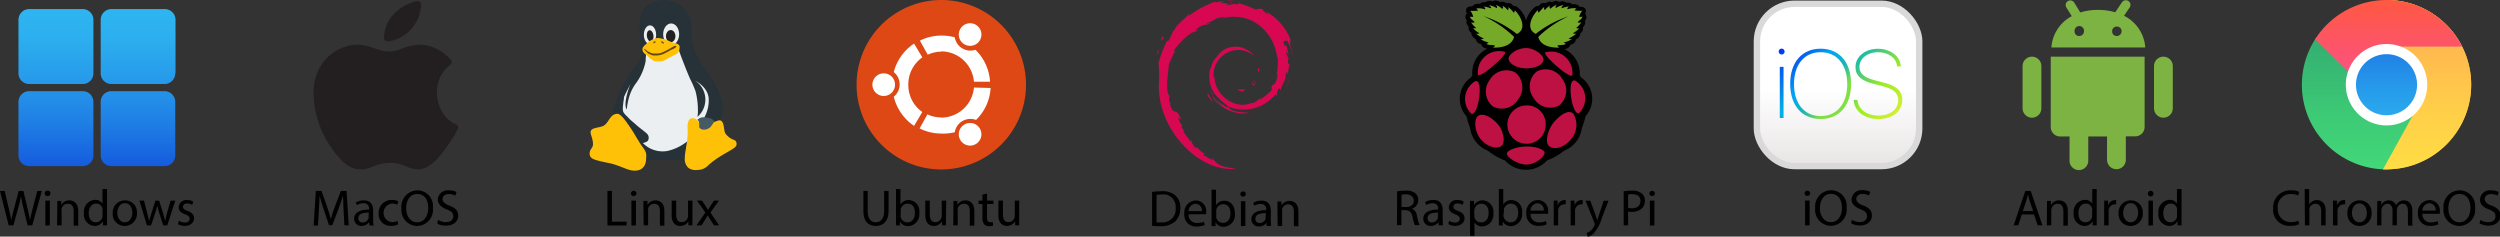 <svg id="Layer_1" data-name="Layer 1" xmlns="http://www.w3.org/2000/svg" xmlns:xlink="http://www.w3.org/1999/xlink" viewBox="0 0 391.27 37.03"><rect x="0" y="0" width="391.27" height="37.03" fill="#333333" stroke="none"/><defs><linearGradient id="linear-gradient" x1="17.75" y1="18.7" x2="17.75" y2="43.28" gradientTransform="matrix(1, 0, 0, -1, 0, 52)" gradientUnits="userSpaceOnUse"><stop offset="0" stop-color="#155cde"/><stop offset="0.28" stop-color="#1f7fe5"/><stop offset="0.57" stop-color="#279ceb"/><stop offset="0.82" stop-color="#2cafef"/><stop offset="1" stop-color="#2eb5f0"/></linearGradient><linearGradient id="linear-gradient-2" x1="372.7" y1="18.46" x2="372.7" y2="37.28" gradientTransform="matrix(1, 0, 0, -1, 0, 52)" gradientUnits="userSpaceOnUse"><stop offset="0" stop-color="#42d778"/><stop offset="0.43" stop-color="#3dca76"/><stop offset="1" stop-color="#34b171"/></linearGradient><linearGradient id="linear-gradient-3" x1="382.43" y1="44.04" x2="382.43" y2="17.8" gradientTransform="matrix(1, 0, 0, -1, 0, 52)" gradientUnits="userSpaceOnUse"><stop offset="0" stop-color="#feaa53"/><stop offset="0.61" stop-color="#ffcd49"/><stop offset="1" stop-color="#ffde44"/></linearGradient><linearGradient id="linear-gradient-4" x1="376.41" y1="45.1" x2="376.41" y2="30.92" gradientTransform="matrix(1, 0, 0, -1, 0, 52)" gradientUnits="userSpaceOnUse"><stop offset="0" stop-color="#ff5840"/><stop offset="0.01" stop-color="#ff5840"/><stop offset="0.99" stop-color="#fa528c"/><stop offset="1" stop-color="#fa528c"/></linearGradient><linearGradient id="linear-gradient-5" x1="376.08" y1="43.11" x2="376.08" y2="20.85" xlink:href="#linear-gradient"/><linearGradient id="linear-gradient-6" x1="256.69" y1="50.9" x2="256.69" y2="50.84" gradientTransform="matrix(194, 0, 0, -194, -49510.16, 9888.7)" gradientUnits="userSpaceOnUse"><stop offset="0" stop-color="#fff"/><stop offset="1" stop-color="#e9e5e5"/></linearGradient><linearGradient id="linear-gradient-7" x1="256.22" y1="51.49" x2="256.22" y2="51.38" gradientTransform="matrix(7.07, 0, 0, -82.89, -1530.63, 4283.23)" gradientUnits="userSpaceOnUse"><stop offset="0" stop-color="#0339f1"/><stop offset="1" stop-color="#01ade5"/></linearGradient><linearGradient id="linear-gradient-8" x1="256.34" y1="51.47" x2="256.42" y2="51.39" gradientTransform="matrix(72.81, 0, 0, -84.09, -18379.99, 4344.08)" gradientUnits="userSpaceOnUse"><stop offset="0" stop-color="#0756ee"/><stop offset="0.37" stop-color="#00a3f5"/><stop offset="0.72" stop-color="#18b5b6"/><stop offset="1" stop-color="#80df43"/></linearGradient><linearGradient id="linear-gradient-9" x1="255.15" y1="51.48" x2="255.24" y2="51.36" gradientTransform="matrix(57.92, 0, 0, -84.08, -14483.68, 4343.73)" gradientUnits="userSpaceOnUse"><stop offset="0" stop-color="#20bba6"/><stop offset="0.5" stop-color="#9bec23"/><stop offset="1" stop-color="#d9ef35"/></linearGradient></defs><path d="M15.52,33.3H7.14a1.68,1.68,0,0,1-1.68-1.68V23.24a1.68,1.68,0,0,1,1.68-1.67h8.38a1.67,1.67,0,0,1,1.67,1.67v8.38A1.68,1.68,0,0,1,15.52,33.3ZM30,31.62V23.24a1.68,1.68,0,0,0-1.68-1.67H20a1.67,1.67,0,0,0-1.67,1.67v8.38A1.68,1.68,0,0,0,20,33.3h8.38A1.68,1.68,0,0,0,30,31.62ZM17.19,18.78V10.4a1.68,1.68,0,0,0-1.67-1.68H7.14A1.68,1.68,0,0,0,5.46,10.4v8.38a1.68,1.68,0,0,0,1.68,1.67h8.38A1.67,1.67,0,0,0,17.19,18.78Zm12.85,0V10.4a1.68,1.68,0,0,0-1.68-1.68H20a1.68,1.68,0,0,0-1.67,1.68v8.38A1.67,1.67,0,0,0,20,20.45h8.38A1.68,1.68,0,0,0,30,18.78Z" transform="translate(-2.57 -7.3)" style="fill:url(#linear-gradient)"/><path d="M3.93,42.57,2.57,37.18H3.3l.64,2.73c.16.67.31,1.34.4,1.86h0c.09-.54.25-1.18.44-1.87l.72-2.72h.73l.65,2.73c.15.64.3,1.28.38,1.85h0c.11-.59.27-1.19.43-1.86l.72-2.72h.71L7.62,42.57H6.89l-.68-2.81A17.54,17.54,0,0,1,5.86,38h0a17.4,17.4,0,0,1-.42,1.76l-.77,2.81Z" transform="translate(-2.57 -7.3)"/><path d="M10.45,37.61A.41.41,0,0,1,10,38a.42.42,0,0,1-.43-.43.43.43,0,0,1,.44-.44A.41.41,0,0,1,10.45,37.61Zm-.78,5V38.7h.7v3.87Z" transform="translate(-2.57 -7.3)"/><path d="M11.54,39.75c0-.41,0-.73,0-1h.62l0,.64h0a1.42,1.42,0,0,1,1.28-.73c.54,0,1.37.32,1.37,1.65v2.31h-.71V40.34c0-.63-.23-1.15-.89-1.15a1,1,0,0,0-1,.72,1.11,1.11,0,0,0,0,.33v2.33h-.71Z" transform="translate(-2.57 -7.3)"/><path d="M19.32,36.89v4.68c0,.34,0,.73,0,1h-.63l0-.67h0a1.44,1.44,0,0,1-1.32.76,1.77,1.77,0,0,1-1.66-2,1.85,1.85,0,0,1,1.74-2.08,1.28,1.28,0,0,1,1.16.59h0V36.89Zm-.7,3.38a1.36,1.36,0,0,0,0-.29,1,1,0,0,0-1-.82c-.72,0-1.16.64-1.16,1.5s.39,1.43,1.15,1.43a1.06,1.06,0,0,0,1-.84,1.48,1.48,0,0,0,0-.31Z" transform="translate(-2.57 -7.3)"/><path d="M24,40.6a1.9,1.9,0,0,1-1.93,2.06,1.85,1.85,0,0,1-1.86-2,1.89,1.89,0,0,1,1.92-2A1.83,1.83,0,0,1,24,40.6Zm-3.07,0c0,.85.48,1.49,1.17,1.49s1.18-.63,1.18-1.51c0-.65-.33-1.48-1.16-1.48S20.93,39.91,20.93,40.64Z" transform="translate(-2.57 -7.3)"/><path d="M25.11,38.7l.51,2c.11.44.22.84.29,1.24h0c.09-.4.22-.81.35-1.23l.63-2h.59l.6,1.93c.14.47.26.87.34,1.27h0a12.37,12.37,0,0,1,.29-1.26l.56-1.94H30l-1.25,3.87h-.64l-.59-1.85c-.13-.43-.24-.81-.34-1.27h0a10,10,0,0,1-.35,1.28l-.62,1.84h-.64L24.39,38.7Z" transform="translate(-2.57 -7.3)"/><path d="M30.58,41.85a1.85,1.85,0,0,0,.92.28c.51,0,.75-.26.75-.58s-.2-.52-.72-.71c-.69-.25-1-.63-1-1.09a1.2,1.2,0,0,1,1.34-1.14,1.92,1.92,0,0,1,.95.24l-.18.51a1.55,1.55,0,0,0-.79-.22c-.42,0-.65.24-.65.53s.23.46.74.65c.67.26,1,.59,1,1.17s-.52,1.16-1.44,1.16a2.19,2.19,0,0,1-1.09-.27Z" transform="translate(-2.57 -7.3)"/><path d="M56.34,40.2c0-.75-.09-1.65-.08-2.33h0c-.19.64-.41,1.31-.68,2.05l-1,2.62h-.52L53.21,40c-.26-.76-.48-1.46-.63-2.1h0c0,.68-.06,1.58-.11,2.39l-.14,2.31h-.67L52,37.18h.89l.92,2.61c.22.66.4,1.25.54,1.81h0c.14-.54.33-1.14.57-1.81l1-2.61h.89l.34,5.39h-.68Z" transform="translate(-2.57 -7.3)"/><path d="M60.4,42.57l-.06-.49h0a1.48,1.48,0,0,1-1.19.58A1.11,1.11,0,0,1,58,41.54c0-.93.83-1.44,2.33-1.44V40a.8.8,0,0,0-.88-.89,1.9,1.9,0,0,0-1,.29L58.23,39a2.46,2.46,0,0,1,1.27-.34c1.18,0,1.47.81,1.47,1.58v1.45a5.26,5.26,0,0,0,.07.93Zm-.11-2c-.76,0-1.64.12-1.64.87a.63.63,0,0,0,.67.68,1,1,0,0,0,.93-.65.59.59,0,0,0,0-.23Z" transform="translate(-2.57 -7.3)"/><path d="M64.87,42.42a2.53,2.53,0,0,1-1.11.23,1.84,1.84,0,0,1-1.93-2,2,2,0,0,1,2.08-2.05,2.27,2.27,0,0,1,1,.2l-.16.54a1.67,1.67,0,0,0-.81-.18,1.46,1.46,0,0,0,0,2.91,2.15,2.15,0,0,0,.86-.19Z" transform="translate(-2.57 -7.3)"/><path d="M70.32,39.82a2.52,2.52,0,0,1-2.5,2.84,2.48,2.48,0,0,1-2.42-2.74,2.56,2.56,0,0,1,2.5-2.83A2.45,2.45,0,0,1,70.32,39.82Zm-4.18.09c0,1.15.63,2.18,1.72,2.18s1.73-1,1.73-2.24-.56-2.19-1.72-2.19S66.14,38.72,66.14,39.91Z" transform="translate(-2.57 -7.3)"/><path d="M71.13,41.72a2.52,2.52,0,0,0,1.25.35c.71,0,1.13-.37,1.13-.92s-.29-.79-1-1.07-1.42-.77-1.42-1.53a1.55,1.55,0,0,1,1.74-1.46,2.53,2.53,0,0,1,1.19.26l-.19.57a2.18,2.18,0,0,0-1-.25c-.74,0-1,.44-1,.8s.33.76,1.07,1c.92.36,1.38.79,1.38,1.59s-.62,1.55-1.89,1.55A2.68,2.68,0,0,1,71,42.3Z" transform="translate(-2.57 -7.3)"/><path d="M97.64,37.18h.7V42h2.3v.59h-3Z" transform="translate(-2.57 -7.3)"/><path d="M102.18,37.61a.44.44,0,0,1-.87,0,.43.43,0,0,1,.44-.44A.42.42,0,0,1,102.18,37.61Zm-.79,5V38.7h.71v3.87Z" transform="translate(-2.57 -7.3)"/><path d="M103.27,39.75c0-.41,0-.73,0-1h.63l0,.64h0a1.43,1.43,0,0,1,1.28-.73c.54,0,1.37.32,1.37,1.65v2.31h-.7V40.34c0-.63-.23-1.15-.9-1.15a1,1,0,0,0-.94.72,1.09,1.09,0,0,0,0,.33v2.33h-.7Z" transform="translate(-2.57 -7.3)"/><path d="M110.94,41.51c0,.4,0,.75,0,1.06h-.63l0-.63h0a1.47,1.47,0,0,1-1.28.72c-.61,0-1.34-.34-1.34-1.7V38.7h.71v2.14c0,.74.22,1.23.86,1.23a1,1,0,0,0,.93-.64,1,1,0,0,0,.06-.36V38.7h.7Z" transform="translate(-2.57 -7.3)"/><path d="M112.44,38.7l.55.83c.15.22.27.41.4.63h0c.13-.23.26-.43.38-.64l.55-.82h.76l-1.32,1.87,1.36,2h-.8l-.57-.87c-.15-.23-.28-.44-.42-.68h0c-.13.24-.27.44-.41.68l-.56.87h-.78l1.38-2-1.31-1.89Z" transform="translate(-2.57 -7.3)"/><path d="M138.37,37.18v3.19c0,1.21.54,1.72,1.26,1.72s1.31-.53,1.31-1.72V37.18h.7v3.14c0,1.66-.87,2.34-2,2.34s-1.94-.64-1.94-2.31V37.18Z" transform="translate(-2.57 -7.3)"/><path d="M142.8,42.57c0-.27,0-.66,0-1V36.89h.7v2.43h0a1.45,1.45,0,0,1,1.32-.71,1.73,1.73,0,0,1,1.63,2,1.84,1.84,0,0,1-1.73,2.08,1.39,1.39,0,0,1-1.3-.73h0l0,.64Zm.73-1.55a1.07,1.07,0,0,0,0,.25,1.08,1.08,0,0,0,1.05.83c.74,0,1.18-.6,1.18-1.49s-.4-1.44-1.15-1.44a1.12,1.12,0,0,0-1.07.86,1.19,1.19,0,0,0,0,.29Z" transform="translate(-2.57 -7.3)"/><path d="M150.62,41.51c0,.4,0,.75,0,1.06H150l0-.63h0a1.45,1.45,0,0,1-1.28.72c-.6,0-1.33-.34-1.33-1.7V38.7h.7v2.14c0,.74.23,1.23.87,1.23a1,1,0,0,0,1-1V38.7h.7Z" transform="translate(-2.57 -7.3)"/><path d="M151.79,39.75c0-.41,0-.73,0-1h.62l0,.64h0a1.42,1.42,0,0,1,1.28-.73c.53,0,1.37.32,1.37,1.65v2.31h-.71V40.34c0-.63-.23-1.15-.89-1.15a1,1,0,0,0-1,.72,1.09,1.09,0,0,0,0,.33v2.33h-.7Z" transform="translate(-2.57 -7.3)"/><path d="M157.05,37.59V38.7h1v.53h-1v2.09c0,.48.13.75.52.75a1.33,1.33,0,0,0,.41,0l0,.53a1.59,1.59,0,0,1-.62.1,1,1,0,0,1-.76-.3,1.44,1.44,0,0,1-.27-1V39.23h-.6V38.7h.6v-.93Z" transform="translate(-2.57 -7.3)"/><path d="M162.08,41.51c0,.4,0,.75,0,1.06h-.63l0-.63h0a1.47,1.47,0,0,1-1.28.72c-.61,0-1.34-.34-1.34-1.7V38.7h.71v2.14c0,.74.22,1.23.86,1.23a1,1,0,0,0,.93-.64,1,1,0,0,0,.06-.36V38.7h.7Z" transform="translate(-2.57 -7.3)"/><path d="M221.23,37.25a7.36,7.36,0,0,1,1.33-.11,2.19,2.19,0,0,1,1.56.44,1.35,1.35,0,0,1,.42,1,1.41,1.41,0,0,1-1,1.38v0a1.35,1.35,0,0,1,.79,1.09,8.21,8.21,0,0,0,.42,1.48H224a6.7,6.7,0,0,1-.36-1.29c-.16-.74-.45-1-1.08-1.05h-.66v2.34h-.69Zm.69,2.46h.71c.75,0,1.22-.41,1.22-1s-.51-1-1.24-1a2.85,2.85,0,0,0-.69.07Z" transform="translate(-2.57 -7.3)"/><path d="M227.74,42.57l-.05-.49h0a1.44,1.44,0,0,1-1.18.58,1.11,1.11,0,0,1-1.18-1.12c0-.93.83-1.44,2.32-1.44V40a.79.79,0,0,0-.87-.89,1.9,1.9,0,0,0-1,.29l-.16-.47a2.46,2.46,0,0,1,1.27-.34c1.18,0,1.47.81,1.47,1.58v1.45a6.51,6.51,0,0,0,.06.93Zm-.1-2c-.77,0-1.64.12-1.64.87a.63.63,0,0,0,.67.68,1,1,0,0,0,.93-.65.85.85,0,0,0,0-.23Z" transform="translate(-2.57 -7.3)"/><path d="M229.36,41.85a1.93,1.93,0,0,0,.93.28c.51,0,.75-.26.75-.58s-.2-.52-.72-.71c-.69-.25-1-.63-1-1.09a1.19,1.19,0,0,1,1.33-1.14,1.86,1.86,0,0,1,1,.24l-.17.51a1.55,1.55,0,0,0-.79-.22c-.42,0-.65.24-.65.53s.23.46.74.65c.67.26,1,.59,1,1.17s-.53,1.16-1.45,1.16a2.18,2.18,0,0,1-1.08-.27Z" transform="translate(-2.57 -7.3)"/><path d="M232.63,40c0-.5,0-.89,0-1.26h.64l0,.66h0a1.54,1.54,0,0,1,1.38-.75,1.76,1.76,0,0,1,1.64,2,1.83,1.83,0,0,1-1.76,2.08,1.36,1.36,0,0,1-1.19-.61h0v2.1h-.69Zm.69,1a2.36,2.36,0,0,0,0,.29,1.08,1.08,0,0,0,1.06.82c.74,0,1.17-.6,1.17-1.49s-.4-1.44-1.15-1.44a1.12,1.12,0,0,0-1.06.87,1.35,1.35,0,0,0-.05.29Z" transform="translate(-2.57 -7.3)"/><path d="M237.15,42.57c0-.27,0-.66,0-1V36.89h.69v2.43h0a1.44,1.44,0,0,1,1.32-.71,1.73,1.73,0,0,1,1.63,2,1.84,1.84,0,0,1-1.74,2.08,1.39,1.39,0,0,1-1.29-.73h0l0,.64Zm.72-1.55A1.13,1.13,0,0,0,239,42.1c.74,0,1.18-.6,1.18-1.49s-.4-1.44-1.16-1.44a1.13,1.13,0,0,0-1.07.86,2,2,0,0,0,0,.29Z" transform="translate(-2.57 -7.3)"/><path d="M242.12,40.76a1.24,1.24,0,0,0,1.33,1.34,2.42,2.42,0,0,0,1.07-.2l.12.51a3.17,3.17,0,0,1-1.29.24,1.8,1.8,0,0,1-1.9-1.95,1.88,1.88,0,0,1,1.81-2.09,1.63,1.63,0,0,1,1.6,1.82,2.38,2.38,0,0,1,0,.33Zm2.06-.5a1,1,0,0,0-1-1.15,1.18,1.18,0,0,0-1.08,1.15Z" transform="translate(-2.57 -7.3)"/><path d="M245.74,39.91c0-.46,0-.85,0-1.21h.61l0,.76h0a1.16,1.16,0,0,1,1.07-.85l.2,0v.67a.88.88,0,0,0-.24,0,1,1,0,0,0-.95.91,2.69,2.69,0,0,0,0,.32v2.07h-.69Z" transform="translate(-2.57 -7.3)"/><path d="M248.39,39.91c0-.46,0-.85,0-1.21H249l0,.76h0a1.16,1.16,0,0,1,1.07-.85l.2,0v.67a.93.93,0,0,0-.24,0,1,1,0,0,0-.95.91,2.69,2.69,0,0,0,0,.32v2.07h-.69Z" transform="translate(-2.57 -7.3)"/><path d="M251.46,38.7,252.3,41c.09.26.19.56.25.8h0c.07-.24.15-.53.25-.81l.76-2.27h.75l-1.06,2.76a5.91,5.91,0,0,1-1.33,2.42,1.86,1.86,0,0,1-.86.45l-.17-.59a1.73,1.73,0,0,0,.61-.34,2.12,2.12,0,0,0,.59-.78.43.43,0,0,0,.06-.17.76.76,0,0,0,0-.19l-1.43-3.56Z" transform="translate(-2.57 -7.3)"/><path d="M256.69,37.24a8.82,8.82,0,0,1,1.33-.1,2.22,2.22,0,0,1,1.52.45,1.44,1.44,0,0,1,.47,1.12,1.63,1.63,0,0,1-.42,1.16,2.25,2.25,0,0,1-1.65.59,2.48,2.48,0,0,1-.56-.05v2.16h-.69Zm.69,2.6a2.4,2.4,0,0,0,.58.06c.84,0,1.35-.41,1.35-1.15s-.5-1.06-1.27-1.06a2.52,2.52,0,0,0-.66.06Z" transform="translate(-2.57 -7.3)"/><path d="M261.58,37.61a.44.44,0,0,1-.87,0,.43.43,0,0,1,.44-.44A.42.42,0,0,1,261.58,37.61Zm-.79,5V38.7h.71v3.87Z" transform="translate(-2.57 -7.3)"/><path d="M319,40.87l-.56,1.7h-.72l1.83-5.39h.84l1.84,5.39h-.74l-.58-1.7Zm1.77-.54-.53-1.55c-.12-.35-.2-.67-.28-1h0c-.08.32-.17.65-.28,1l-.52,1.56Z" transform="translate(-2.57 -7.3)"/><path d="M322.94,39.75c0-.41,0-.73,0-1h.62l0,.64h0a1.42,1.42,0,0,1,1.28-.73c.53,0,1.36.32,1.36,1.65v2.31h-.7V40.34c0-.63-.23-1.15-.9-1.15a1,1,0,0,0-.94.72,1.09,1.09,0,0,0-.05.33v2.33h-.7Z" transform="translate(-2.57 -7.3)"/><path d="M330.72,36.89v4.68c0,.34,0,.73,0,1h-.63l0-.67h0a1.42,1.42,0,0,1-1.32.76,1.77,1.77,0,0,1-1.65-2,1.85,1.85,0,0,1,1.73-2.08,1.28,1.28,0,0,1,1.17.59h0V36.89Zm-.7,3.38a1.36,1.36,0,0,0,0-.29,1,1,0,0,0-1-.82c-.73,0-1.16.64-1.16,1.5s.39,1.43,1.14,1.43a1.06,1.06,0,0,0,1-.84,1.48,1.48,0,0,0,0-.31Z" transform="translate(-2.57 -7.3)"/><path d="M331.89,39.91c0-.46,0-.85,0-1.21h.61l0,.76h0a1.17,1.17,0,0,1,1.07-.85l.2,0v.67a.83.83,0,0,0-.24,0,1,1,0,0,0-.94.91,1.51,1.51,0,0,0,0,.32v2.07h-.7Z" transform="translate(-2.57 -7.3)"/><path d="M337.93,40.6A1.9,1.9,0,0,1,336,42.66a1.84,1.84,0,0,1-1.85-2,1.88,1.88,0,0,1,1.92-2A1.83,1.83,0,0,1,337.93,40.6Zm-3.07,0c0,.85.49,1.49,1.17,1.49s1.18-.63,1.18-1.51c0-.65-.33-1.48-1.16-1.48S334.86,39.91,334.86,40.64Z" transform="translate(-2.57 -7.3)"/><path d="M339.6,37.61a.41.41,0,0,1-.44.43.42.42,0,0,1-.43-.43.43.43,0,0,1,.44-.44A.42.42,0,0,1,339.6,37.61Zm-.78,5V38.7h.7v3.87Z" transform="translate(-2.57 -7.3)"/><path d="M344,36.89v4.68c0,.34,0,.73,0,1h-.64l0-.67h0a1.44,1.44,0,0,1-1.32.76,1.77,1.77,0,0,1-1.66-2,1.85,1.85,0,0,1,1.74-2.08,1.28,1.28,0,0,1,1.16.59h0V36.89Zm-.7,3.38a1.36,1.36,0,0,0,0-.29,1,1,0,0,0-1-.82c-.72,0-1.16.64-1.16,1.5s.39,1.43,1.15,1.43a1.06,1.06,0,0,0,1-.84,1.48,1.48,0,0,0,0-.31Z" transform="translate(-2.57 -7.3)"/><path d="M362.42,42.39a3.44,3.44,0,0,1-1.43.26,2.52,2.52,0,0,1-2.66-2.73,2.68,2.68,0,0,1,2.81-2.83,2.79,2.79,0,0,1,1.28.24l-.16.57a2.52,2.52,0,0,0-1.09-.23,2,2,0,0,0-2.11,2.23,2,2,0,0,0,2.08,2.16,2.71,2.71,0,0,0,1.13-.22Z" transform="translate(-2.57 -7.3)"/><path d="M363.27,36.89h.7v2.42h0a1.36,1.36,0,0,1,.51-.5,1.44,1.44,0,0,1,.72-.2c.52,0,1.35.32,1.35,1.65v2.31h-.7V40.34c0-.62-.24-1.15-.9-1.15a1,1,0,0,0-.94.71.82.82,0,0,0,0,.33v2.34h-.7Z" transform="translate(-2.57 -7.3)"/><path d="M367.7,39.91c0-.46,0-.85,0-1.21h.62l0,.76h0a1.17,1.17,0,0,1,1.08-.85l.2,0v.67a.93.93,0,0,0-.24,0,1,1,0,0,0-.95.91,2.69,2.69,0,0,0,0,.32v2.07h-.7Z" transform="translate(-2.57 -7.3)"/><path d="M373.74,40.6a1.89,1.89,0,0,1-1.92,2.06,1.85,1.85,0,0,1-1.86-2,1.89,1.89,0,0,1,1.92-2A1.83,1.83,0,0,1,373.74,40.6Zm-3.07,0c0,.85.49,1.49,1.18,1.49S373,41.5,373,40.62c0-.65-.32-1.48-1.16-1.48S370.67,39.91,370.67,40.64Z" transform="translate(-2.57 -7.3)"/><path d="M374.63,39.75c0-.41,0-.73,0-1h.62l0,.62h0a1.34,1.34,0,0,1,1.22-.71,1.13,1.13,0,0,1,1.09.77h0a1.64,1.64,0,0,1,.43-.5,1.36,1.36,0,0,1,.86-.27c.51,0,1.27.34,1.27,1.68v2.28h-.69V40.38c0-.75-.27-1.19-.84-1.19a.9.9,0,0,0-.83.64,1.16,1.16,0,0,0-.06.35v2.39h-.68V40.25c0-.62-.28-1.06-.81-1.06a1,1,0,0,0-.87.7.93.93,0,0,0-.06.34v2.34h-.69Z" transform="translate(-2.57 -7.3)"/><path d="M381.7,40.76A1.23,1.23,0,0,0,383,42.1a2.47,2.47,0,0,0,1.08-.2l.12.51a3.21,3.21,0,0,1-1.29.24A1.81,1.81,0,0,1,381,40.7a1.88,1.88,0,0,1,1.82-2.09,1.64,1.64,0,0,1,1.6,1.82c0,.15,0,.26,0,.33Zm2.06-.5a1,1,0,0,0-1-1.15,1.18,1.18,0,0,0-1.08,1.15Z" transform="translate(-2.57 -7.3)"/><path d="M389.94,39.82a2.52,2.52,0,0,1-2.5,2.84A2.48,2.48,0,0,1,385,39.92a2.56,2.56,0,0,1,2.5-2.83A2.45,2.45,0,0,1,389.94,39.82Zm-4.18.09c0,1.15.62,2.18,1.72,2.18s1.73-1,1.73-2.24-.56-2.19-1.72-2.19S385.76,38.72,385.76,39.91Z" transform="translate(-2.57 -7.3)"/><path d="M390.75,41.72a2.49,2.49,0,0,0,1.25.35c.71,0,1.13-.37,1.13-.92s-.29-.79-1-1.07c-.88-.31-1.42-.77-1.42-1.53a1.54,1.54,0,0,1,1.74-1.46,2.53,2.53,0,0,1,1.19.26l-.19.57a2.18,2.18,0,0,0-1-.25c-.74,0-1,.44-1,.8s.33.76,1.07,1c.92.36,1.38.79,1.38,1.59s-.62,1.55-1.89,1.55a2.66,2.66,0,0,1-1.37-.35Z" transform="translate(-2.57 -7.3)"/><path d="M74,26.78a.5.5,0,0,1,.23.7,17.58,17.58,0,0,1-1.63,2.63C71.48,31.75,69.9,33.79,68,33.8c-1.73,0-2.17-1.07-4.52-1s-2.84,1.07-4.57,1c-1.94,0-3.43-1.85-4.55-3.48a15.13,15.13,0,0,1-2.71-8.44,7.84,7.84,0,0,1,1.19-4.37,6.94,6.94,0,0,1,5.55-3.22c2.06,0,3.36,1.06,5.06,1.06s2.67-1.06,5.06-1.06a6.82,6.82,0,0,1,4.62,2.38.53.53,0,0,1-.07.78C69.56,20,70.79,25.6,74,26.78ZM67.07,11.69A6,6,0,0,0,68.47,8a.54.54,0,0,0-.63-.54,7,7,0,0,0-3.71,2.12,5.43,5.43,0,0,0-1.46,3.68.54.54,0,0,0,.59.52A5.85,5.85,0,0,0,67.07,11.69Z" transform="translate(-2.57 -7.3)" style="fill:#231f20"/><path d="M376.08,7.3V20.55l5.31,2.65-5.86,10.6h.55a13.25,13.25,0,1,0,0-26.5Z" transform="translate(-2.57 -7.3)" style="fill:#ffc107"/><path d="M376.08,33.8h-.58a13.25,13.25,0,0,1-10.58-20.38c1.16-1.81,13.09,2.07,16.49,7.53C384.9,26.56,379.79,33.8,376.08,33.8Z" transform="translate(-2.57 -7.3)" style="fill:url(#linear-gradient-2)"/><path d="M376.08,7.3V20.55l5.31,2.65-5.86,10.6h.55a13.25,13.25,0,1,0,0-26.5Z" transform="translate(-2.57 -7.3)" style="fill:url(#linear-gradient-3)"/><path d="M387.91,14.59H376.08V23.2l-2-.66-9.17-9.1h0a13.24,13.24,0,0,1,23,1.15Z" transform="translate(-2.57 -7.3)" style="fill:url(#linear-gradient-4)"/><path d="M382.45,20.55a6.37,6.37,0,1,1-6.37-6.36A6.37,6.37,0,0,1,382.45,20.55Z" transform="translate(-2.57 -7.3)" style="fill:#fff"/><path d="M380.86,20.55a4.78,4.78,0,1,1-4.78-4.77A4.77,4.77,0,0,1,380.86,20.55Z" transform="translate(-2.57 -7.3)" style="fill:url(#linear-gradient-5)"/><path d="M342.63,17.64v6.61a1.47,1.47,0,1,1-2.94,0V17.64a1.47,1.47,0,1,1,2.94,0Z" transform="translate(-2.57 -7.3)" style="fill:#7cb342"/><path d="M335,9.77l.89-1.32a.72.72,0,0,0-.22-1,.73.73,0,0,0-1,.22l-1.05,1.55a9.48,9.48,0,0,0-2.7-.37,9.22,9.22,0,0,0-2.77.4l0,0-.95-1.55a.73.73,0,0,0-1-.22.72.72,0,0,0-.22,1l.84,1.35a6,6,0,0,0-3.19,4.9h14.69A6,6,0,0,0,335,9.77Zm-7,3.16a.69.69,0,0,1-.74-.73.74.74,0,1,1,1.47,0A.73.73,0,0,1,327.94,12.93Zm5.87,0a.69.69,0,0,1-.73-.73.7.7,0,0,1,.73-.74.7.7,0,0,1,.74.74A.74.74,0,0,1,333.81,12.93Z" transform="translate(-2.57 -7.3)" style="fill:#7cb342"/><path d="M322.06,17.64v6.61a1.47,1.47,0,0,1-2.94,0V17.64a1.47,1.47,0,0,1,2.94,0Z" transform="translate(-2.57 -7.3)" style="fill:#7cb342"/><path d="M323.53,16.17h14.69v11a1.47,1.47,0,0,1-1.47,1.47h-1.47v3.67a1.47,1.47,0,1,1-2.94,0V28.66H329.4v3.67a1.47,1.47,0,1,1-2.93,0V28.66H325a1.47,1.47,0,0,1-1.47-1.47Z" transform="translate(-2.57 -7.3)" style="fill:#7cb342"/><path d="M163.15,20.55A13.26,13.26,0,1,1,149.89,7.3a13.26,13.26,0,0,1,13.26,13.25Z" transform="translate(-2.57 -7.3)" style="fill:#dd4814"/><path d="M140.88,18.78a1.77,1.77,0,1,0,1.77,1.77,1.77,1.77,0,0,0-1.77-1.77Zm12.64,8a1.77,1.77,0,1,0,2.41.65,1.77,1.77,0,0,0-2.41-.65Zm-8.79-6.27a5.16,5.16,0,0,1,2.19-4.23l-1.29-2.16a7.68,7.68,0,0,0-3.18,4.46,2.48,2.48,0,0,1,0,3.86A7.73,7.73,0,0,0,145.63,27l1.29-2.17a5.14,5.14,0,0,1-2.19-4.23Zm5.16-5.17A5.17,5.17,0,0,1,155,20.09l2.52,0a7.65,7.65,0,0,0-2.28-5A2.48,2.48,0,0,1,152,13.14a7.76,7.76,0,0,0-2.06-.27,7.59,7.59,0,0,0-3.4.79l1.23,2.2a5.26,5.26,0,0,1,2.17-.48Zm0,10.34a5.1,5.1,0,0,1-2.17-.48l-1.23,2.2a7.6,7.6,0,0,0,3.4.8A7.76,7.76,0,0,0,152,28a2.46,2.46,0,0,1,1.21-1.76,2.52,2.52,0,0,1,2.12-.17,7.6,7.6,0,0,0,2.28-5L155,21a5.17,5.17,0,0,1-5.15,4.71Zm3.63-11.44a1.77,1.77,0,1,0-.65-2.42,1.76,1.76,0,0,0,.65,2.42Z" transform="translate(-2.57 -7.3)" style="fill:#fff"/><polygon points="100.63 7.57 100.7 9.27 99.52 11.48 97.68 15.08 97.31 18.1 98.64 22.37 101.66 24.07 106.22 24.07 110.49 20.83 112.41 15.75 107.99 10.37 106.74 7.35 100.63 7.57" style="fill:#eceff1"/><path d="M113.65,19.07c-1.18-1.69-2.14-2.72-2.65-4.86s.14-1.55-.3-3.39a5.89,5.89,0,0,0-1-2.13,2.86,2.86,0,0,0-1.26-.89,4.2,4.2,0,0,0-4.12.08c-2,1-1.77,3.24-1.4,7.73a2.27,2.27,0,0,1-.22,1,7.47,7.47,0,0,1-1.25,1.76,14.63,14.63,0,0,0-1.4,2.29c-.88,1.69-1.69,3.83-1.47,4.64.36-.08,5,7,5,7.14a21.38,21.38,0,0,1,2.65-.08,12.27,12.27,0,0,1,3.69.15c0-.22-.08-.44-.08-.66a9.84,9.84,0,0,1,.15-1.33c.07-.36.15-.73.22-1.17A7.51,7.51,0,0,1,107,30.93a4.3,4.3,0,0,1-3.83-1.26.45.45,0,0,0,.29-.07.93.93,0,0,0,.52-.29.88.88,0,0,0-.08-1c-.14-.22-1.25-1-1.76-1.47s-.81-.67-1.11-1l-.59-.59c-.14-.15-.22-.3-.29-.37a2.75,2.75,0,0,1-.15-1.4,6.15,6.15,0,0,1,.74-2.21c.15-.29.51-.88.51-.88s-1.25,3.09-.59,4.05A10.58,10.58,0,0,1,101,22.6a7.13,7.13,0,0,1,1-2.13,8.52,8.52,0,0,0,1.62-3.61c0-.51.08-1,.08-1.4-.3-.29,4.86-1,5.15-.22.08.3,1.11,3,1.7,4.35a17,17,0,0,1,.88,2,12.16,12.16,0,0,1,.37,3,4.54,4.54,0,0,1-.08,1,3.55,3.55,0,0,0-.36-5.67s2.06,1,2.13,2.87a5.65,5.65,0,0,1-.74,3c.08,0,1.55.66,1.62.66a3.69,3.69,0,0,0,.89-.22,5.68,5.68,0,0,0,.29-1C116.08,23.49,114.83,20.76,113.65,19.07Z" transform="translate(-2.57 -7.3)" style="fill:#263238"/><ellipse cx="101.73" cy="5.44" rx="0.96" ry="1.47" style="fill:#eceff1"/><ellipse cx="105.04" cy="5.36" rx="1.25" ry="1.69" style="fill:#eceff1"/><ellipse cx="104.32" cy="12.9" rx="0.52" ry="0.88" transform="translate(-3.36 5.88) rotate(-7.2)" style="fill:#212121"/><ellipse cx="104.97" cy="5.66" rx="0.74" ry="0.96" style="fill:#212121"/><path d="M117.33,29.16a2.87,2.87,0,0,1-1.25-1c-.22-.37-.15-1.4-.52-1.84a.5.5,0,0,0-.59-.15c-.66.15-2.21,1.18-3.24,0a1,1,0,0,0-.73-.37.66.66,0,0,0-.67.44,2.69,2.69,0,0,0-.14,1.25,12.53,12.53,0,0,1-.08,1.77c-.14,1.25-.36,2-.36,2.73a1.91,1.91,0,0,0,.51,1.54,1.86,1.86,0,0,0,1.4.37,2.37,2.37,0,0,0,1.84-.81,14.41,14.41,0,0,1,1.69-1.25c.81-.52,2.07-1.18,2.29-1.4s.37-.22.37-.66A.63.63,0,0,0,117.33,29.16Z" transform="translate(-2.57 -7.3)" style="fill:#ffc107"/><path d="M102.53,29.38c-.74-1.18-.81-1.4-1.33-2.14s-1.4-2.13-2-2.13a1.25,1.25,0,0,0-1,.51c-.3.3-.59,1-1.11,1.33s-1.69.29-2,.74.29,1.1.29,2.2c0,.45-.37.74-.44,1a1.16,1.16,0,0,0,0,.88c.29.44.66.59,3.16,1.1,1.33.3,2.58,1,3.39,1.11s2.21,0,2.21-2C103.85,30.85,103.19,30.56,102.53,29.38Z" transform="translate(-2.57 -7.3)" style="fill:#ffc107"/><path d="M103.93,16.05c-.44-.29-.81-.59-.81-1s.29-.59.73-1a3,3,0,0,1,1.7-.81,5.93,5.93,0,0,1,2.13.67c.67.14,1.33.29,1.26.81-.08.73-.15.88-.89,1.25-.51.14-1.47.95-2.13.95a5.05,5.05,0,0,1-1-.07A3.69,3.69,0,0,1,103.93,16.05Z" transform="translate(-2.57 -7.3)" style="fill:#ffc107"/><path d="M103.78,15.46a1.56,1.56,0,0,0,.59.37l.37.15h.66a3.1,3.1,0,0,0,1.4-.44c.52-.23.59-.37,1-.52s.73-.44.59-.52-.3,0-.81.3a10.88,10.88,0,0,1-1.26.66,2.54,2.54,0,0,1-.73.22h-.66a1.75,1.75,0,0,1-.59-.14c-.15-.08-.22-.15-.3-.15s-.44-.37-.59-.44c0,0-.14,0-.07.07Z" transform="translate(-2.57 -7.3)" style="fill:#634703"/><path d="M106,13.84c.07.15.22.15.29.22a.24.24,0,0,0,.15.08.14.14,0,0,0-.07-.22C106.36,13.77,106,13.77,106,13.84Z" transform="translate(-2.57 -7.3)" style="fill:#634703"/><path d="M104.81,14c0,.07.15.15.15.07s.15-.14.22-.14.07-.15-.15-.15S104.89,13.92,104.81,14Z" transform="translate(-2.57 -7.3)" style="fill:#634703"/><path d="M112,27v.22a.86.86,0,0,0,.81.37,1.48,1.48,0,0,0,1.11-.59c0-.07.07-.14.15-.22a3.64,3.64,0,0,1,.29-.44.25.25,0,0,1-.07-.15,1,1,0,0,0-.59-.37,3.38,3.38,0,0,0-.74-.14,1.38,1.38,0,0,0-1.25.37.07.07,0,0,1,.07.07.65.65,0,0,1,.22.51C112,26.8,112,26.88,112,27Z" transform="translate(-2.57 -7.3)" style="fill:#455a64"/><path d="M236.64,7.37a.82.82,0,0,0-.44.19,1,1,0,0,0-1.14.1c-.53-.07-.71.08-.84.24-.12,0-.88-.12-1.23.41-.88-.11-1.16.51-.84,1.09a.77.77,0,0,0,0,1.09c-.15.29-.06.61.29,1a.85.85,0,0,0,.42.94c-.06.57.52.9.69,1,.07.33.21.64.88.81.11.5.5.58.89.69A4.2,4.2,0,0,0,233,19.07l-.18.33a4.07,4.07,0,0,0-.73,6.09,12.19,12.19,0,0,0,.56,1.84,4.47,4.47,0,0,0,2.79,3.56,9.3,9.3,0,0,0,2.66,1.51,4.4,4.4,0,0,0,3.28,1.47h.05a4.4,4.4,0,0,0,3.27-1.47,9.17,9.17,0,0,0,2.66-1.51,4.45,4.45,0,0,0,2.79-3.56,11.14,11.14,0,0,0,.56-1.84A4.07,4.07,0,0,0,250,19.4l-.19-.33A4.18,4.18,0,0,0,247.43,15c.39-.11.79-.19.9-.69.66-.17.8-.48.87-.81.17-.12.75-.45.69-1a.85.85,0,0,0,.42-.94c.35-.39.44-.71.29-1a.77.77,0,0,0,.06-1.09c.31-.58,0-1.2-.85-1.09-.35-.53-1.11-.41-1.23-.41-.13-.16-.3-.31-.84-.24a1,1,0,0,0-1.14-.1c-.47-.38-.79-.08-1.15,0-.58-.19-.71.07-1,.17-.63-.13-.82.16-1.12.46H243a4,4,0,0,0-1.59,2.28,4,4,0,0,0-1.58-2.28h-.35c-.31-.3-.5-.59-1.13-.46-.28-.1-.41-.36-1-.17A2.19,2.19,0,0,0,236.64,7.37Z" transform="translate(-2.57 -7.3)"/><path d="M234.76,9.83a17.4,17.4,0,0,1,4.78,3.24c-.42,1.65-2.56,1.72-3.34,1.67a.54.54,0,0,0,.34-.3c-.19-.14-.89,0-1.38-.28a.47.47,0,0,0,.37-.22,3.89,3.89,0,0,1-1.25-.51.73.73,0,0,0,.51-.11,4.74,4.74,0,0,1-1.19-.74c.21,0,.44,0,.51-.08a4.44,4.44,0,0,1-1-.77c.3,0,.42,0,.49-.05a3.82,3.82,0,0,1-.81-.9.6.6,0,0,0,.57,0c-.1-.22-.51-.35-.75-.86.23,0,.48.05.53,0A2.5,2.5,0,0,0,232.7,9a7.23,7.23,0,0,0,1.22-.05l-.31-.31a2.48,2.48,0,0,1,1.35.13c.16-.12,0-.29-.2-.45a4.71,4.71,0,0,1,1.12.28c.18-.16-.12-.33-.26-.49a2.88,2.88,0,0,1,1.18.46c.19-.18,0-.34-.12-.51a2.87,2.87,0,0,1,1,.64c.09-.12.22-.21.06-.49a2.42,2.42,0,0,1,.79.68c.21-.13.12-.31.12-.48a7.13,7.13,0,0,1,.86.89q.09-.06.15-.39c.85.82,2,2.89.31,3.71A16.51,16.51,0,0,0,234.76,9.83Z" transform="translate(-2.57 -7.3)" style="fill:#75a928"/><path d="M248.1,9.83a17.4,17.4,0,0,0-4.78,3.24c.41,1.65,2.56,1.72,3.34,1.67a.54.54,0,0,1-.34-.3c.19-.14.89,0,1.38-.28a.47.47,0,0,1-.37-.22,3.89,3.89,0,0,0,1.25-.51.73.73,0,0,1-.51-.11,4.74,4.74,0,0,0,1.19-.74c-.21,0-.44,0-.51-.08a4.44,4.44,0,0,0,1-.77.77.77,0,0,1-.5-.05,3.66,3.66,0,0,0,.82-.9.6.6,0,0,1-.57,0c.1-.22.51-.35.75-.86-.23,0-.48.05-.53,0a2.5,2.5,0,0,1,.48-.94,7.23,7.23,0,0,1-1.22-.05l.31-.31a2.48,2.48,0,0,0-1.35.13c-.16-.12,0-.29.2-.45a4.71,4.71,0,0,0-1.12.28c-.18-.16.12-.33.26-.49a2.88,2.88,0,0,0-1.18.46c-.19-.18,0-.34.12-.51a2.87,2.87,0,0,0-1,.64c-.09-.12-.22-.21-.06-.49a2.42,2.42,0,0,0-.79.68c-.21-.13-.12-.31-.13-.48a7.8,7.8,0,0,0-.85.89q-.09-.06-.15-.39c-.85.82-2,2.89-.31,3.71a16.51,16.51,0,0,1,5.2-2.77Z" transform="translate(-2.57 -7.3)" style="fill:#75a928"/><path d="M244.48,26.58a3,3,0,1,1-3-2.78A2.91,2.91,0,0,1,244.48,26.58Z" transform="translate(-2.57 -7.3)" style="fill:#bc1142"/><path d="M239.72,18.64a3,3,0,0,1,.5,4.14,3,3,0,0,1-4,1.18h0a3,3,0,0,1-.5-4.14,3,3,0,0,1,4-1.18Z" transform="translate(-2.57 -7.3)" style="fill:#bc1142"/><path d="M243.09,18.49a3,3,0,0,0-.5,4.14,3,3,0,0,0,4,1.18h0a3,3,0,0,0,.5-4.14,3,3,0,0,0-4-1.18Z" transform="translate(-2.57 -7.3)" style="fill:#bc1142"/><path d="M233.48,20c1.35-.36.45,5.57-.64,5.09A3.21,3.21,0,0,1,233.48,20Z" transform="translate(-2.57 -7.3)" style="fill:#bc1142"/><path d="M249.06,19.9c-1.35-.36-.46,5.58.64,5.09A3.21,3.21,0,0,0,249.06,19.9Z" transform="translate(-2.57 -7.3)" style="fill:#bc1142"/><path d="M244.48,15.48A3.34,3.34,0,0,1,248.66,19c-.08,1-5-3.36-4.18-3.51Z" transform="translate(-2.57 -7.3)" style="fill:#bc1142"/><path d="M238.05,15.41a3.33,3.33,0,0,0-4.18,3.51C233.94,19.89,238.91,15.55,238.05,15.41Z" transform="translate(-2.57 -7.3)" style="fill:#bc1142"/><path d="M241.39,14.82c-1.39,0-2.72,1-2.72,1.65S239.76,18,241.4,18s2.74-.62,2.74-1.39-1.52-1.81-2.75-1.8Z" transform="translate(-2.57 -7.3)" style="fill:#bc1142"/><path d="M241.48,30.23c1.21-.05,2.83.39,2.83,1s-1.47,1.86-2.91,1.83-3-1.22-3-1.67C238.43,30.72,240.27,30.2,241.48,30.23Z" transform="translate(-2.57 -7.3)" style="fill:#bc1142"/><path d="M237,26.75c.87,1,1.26,2.87.54,3.4s-2.33.24-3.51-1.44c-.79-1.42-.69-2.86-.13-3.28C234.73,24.92,236,25.61,237,26.75Z" transform="translate(-2.57 -7.3)" style="fill:#bc1142"/><path d="M245.77,26.42c-.93,1.1-1.45,3.09-.77,3.73s2.4.43,3.69-1.36a3.43,3.43,0,0,0,.09-3.74C248,24.43,246.84,25.22,245.77,26.42Z" transform="translate(-2.57 -7.3)" style="fill:#bc1142"/><path d="M196.42,21.3c-.44,0,.08.23.65.32.16-.13.31-.25.44-.37a3.33,3.33,0,0,1-1.09.05m2.36-.58a2.91,2.91,0,0,0,.52-1.17,3,3,0,0,1-.37.81c-.82.52-.08-.31,0-.62-.88,1.11-.12.67-.15,1m.87-2.27c0-.79-.16-.54-.23-.24.08,0,.15.56.23.24m-4.9-10.81c.24,0,.51.08.47.13.26,0,.32-.11-.47-.13" transform="translate(-2.57 -7.3)" style="fill:#d70751"/><path d="M195.22,7.77l-.16,0,.15,0v0" transform="translate(-2.57 -7.3)" style="fill:#d70751"/><path d="M202.53,18.75a3.89,3.89,0,0,1-.42,1.67l-.38.19c-.31.6,0,.38-.19.86a10.35,10.35,0,0,1-1.79,1.43c-.23,0,.16-.27.21-.38-.65.45-.52.67-1.51.94l0-.06c-2.45,1.15-5.85-1.13-5.81-4.25,0,.2-.07.15-.13.23a3.94,3.94,0,0,1,2.2-3.87,3.74,3.74,0,0,1,4.13.54,3.64,3.64,0,0,0-3-1.44,3.39,3.39,0,0,0-2.92,1.74c-.66.42-.74,1.61-1,1.83-.39,2.87.73,4.11,2.64,5.57.3.2.08.23.12.39a5.4,5.4,0,0,1-1.69-1.29,5,5,0,0,0,.88,1c-.59-.21-1.39-1.45-1.62-1.5,1,1.84,4.17,3.23,5.81,2.54a6.72,6.72,0,0,1-2.58-.3c-.36-.18-.85-.57-.76-.64a6.39,6.39,0,0,0,6.5-.92c.5-.39,1-1,1.19-1.05-.23.35,0,.17-.14.48.49-.79-.21-.32.51-1.37l.27.37c-.1-.66.81-1.46.72-2.5.21-.32.24.34,0,1.07.31-.81.08-.94.16-1.61a5.3,5.3,0,0,1,.26.7,3.14,3.14,0,0,1,.31-1.78c-.1,0-.31.35-.36-.58,0-.4.11-.21.15-.31a1.82,1.82,0,0,1-.41-1c.09-.14.24.36.37.38A10.18,10.18,0,0,1,204,14.7c-.36-.76-.12.1-.42-.33-.39-1.2.32-.28.37-.83A10.06,10.06,0,0,1,205,16.26a11.49,11.49,0,0,0-.54-1.93c.18.07-.29-1.38.23-.42a8.57,8.57,0,0,0-4.05-4.84c.21.19.46.42.37.46-.83-.5-.68-.54-.8-.75-.68-.27-.73,0-1.18,0a14.49,14.49,0,0,0-2.7-1l.06.25c-.85-.28-1,.11-1.9,0-.06,0,.29-.16.58-.2-.82.1-.78-.17-1.59,0,.2-.14.41-.23.62-.35-.67,0-1.59.39-1.31.07a15.52,15.52,0,0,0-4.11,2.19l0-.23c-.5.6-2.17,1.78-2.3,2.55l-.14,0c-.25.43-.42.93-.63,1.38s-.49.22-.44.31a21.27,21.27,0,0,0-1.29,3.42,18,18,0,0,1,.08,3.05c-.33,6,4.24,11.9,9.24,13.26a9.88,9.88,0,0,0,2.75.27c-1.1-.31-1.24-.16-2.3-.53-.77-.36-.94-.78-1.48-1.25l.21.38c-1.06-.38-.62-.47-1.49-.74l.23-.3a2,2,0,0,1-1.07-.89h-.38A2.33,2.33,0,0,1,189,29.2l-.12.22c-.14-.24-1.67-2.1-.87-1.67a1.72,1.72,0,0,1-.56-.6l.16-.19a3.15,3.15,0,0,1-.68-1.33.89.89,0,0,0,.49.37c-1-2.4-1-.13-1.76-2.44h.16a6.1,6.1,0,0,1-.29-.57l.07-.67c-.7-.81-.2-3.42-.1-4.86a14.9,14.9,0,0,1,1-2.18l-.23,0c.45-.79,2.58-3.18,3.57-3.05.48-.6-.09,0-.19-.16,1.06-1.08,1.39-.77,2.1-1,.76-.46-.66.18-.3-.17,1.33-.34.94-.77,2.67-.94.18.1-.43.16-.58.29a7.09,7.09,0,0,1,5,.3,7.37,7.37,0,0,1,3.9,5.66l.09,0a11.29,11.29,0,0,1-.18,3l.22-.47" transform="translate(-2.57 -7.3)" style="fill:#d70751"/><path d="M191.62,21.91l-.06.3a5.84,5.84,0,0,0,.89,1.13c-.27-.52-.46-.73-.83-1.43m.69,0a2.14,2.14,0,0,1-.35-.58,4.25,4.25,0,0,0,.48,1l-.13-.4m12.07-2.63-.06.17a7.89,7.89,0,0,1-.77,2.44,7.74,7.74,0,0,0,.83-2.61M194.84,7.43a9,9,0,0,1,1-.13c-.41,0-.81,0-1.22.11l.18,0M184.41,13c.07.64-.47.88.13.47.32-.73-.13-.2-.13-.47m-.7,2.94a6.71,6.71,0,0,0,.22-.92c-.38.48-.18.59-.22.92" transform="translate(-2.57 -7.3)" style="fill:#d70751"/><path d="M182.88,37.34a9.22,9.22,0,0,1,1.48-.11,3.07,3.07,0,0,1,2.18.67,2.47,2.47,0,0,1,.76,1.93,2.88,2.88,0,0,1-.77,2.1,3.36,3.36,0,0,1-2.39.77,11.31,11.31,0,0,1-1.26-.06Zm.7,4.76a3.56,3.56,0,0,0,.7,0,2.06,2.06,0,0,0,2.29-2.28,1.92,1.92,0,0,0-2.18-2.08,3.89,3.89,0,0,0-.81.07Z" transform="translate(-2.57 -7.3)"/><path d="M188.61,40.85a1.23,1.23,0,0,0,1.33,1.34A2.6,2.6,0,0,0,191,42l.12.51a3.17,3.17,0,0,1-1.29.24,1.8,1.8,0,0,1-1.9-2,1.87,1.87,0,0,1,1.81-2.08,1.63,1.63,0,0,1,1.6,1.82,2.5,2.5,0,0,1,0,.33Zm2.06-.51a1,1,0,0,0-1-1.14,1.16,1.16,0,0,0-1.08,1.14Z" transform="translate(-2.57 -7.3)"/><path d="M192.19,42.66c0-.27,0-.66,0-1V37h.7v2.43h0a1.43,1.43,0,0,1,1.32-.71c1,0,1.63.8,1.63,2a1.84,1.84,0,0,1-1.74,2.07,1.36,1.36,0,0,1-1.29-.72h0l0,.64Zm.73-1.56a2.06,2.06,0,0,0,0,.26,1.09,1.09,0,0,0,1.06.82c.73,0,1.17-.6,1.17-1.48s-.4-1.44-1.15-1.44a1.11,1.11,0,0,0-1.07.86,1.19,1.19,0,0,0,0,.29Z" transform="translate(-2.57 -7.3)"/><path d="M197.56,37.7a.44.44,0,0,1-.87,0,.43.43,0,0,1,.44-.44A.42.42,0,0,1,197.56,37.7Zm-.78,5V38.79h.7v3.87Z" transform="translate(-2.57 -7.3)"/><path d="M200.79,42.66l0-.49h0a1.44,1.44,0,0,1-1.18.57,1.1,1.1,0,0,1-1.19-1.11c0-.93.84-1.45,2.33-1.44v-.08a.8.8,0,0,0-.88-.89,2,2,0,0,0-1,.28l-.16-.46a2.41,2.41,0,0,1,1.28-.34c1.18,0,1.47.8,1.47,1.58v1.45a5.38,5.38,0,0,0,.06.93Zm-.1-2c-.77,0-1.64.12-1.64.87a.62.62,0,0,0,.66.67,1,1,0,0,0,.94-.64,1,1,0,0,0,0-.23Z" transform="translate(-2.57 -7.3)"/><path d="M202.5,39.83c0-.4,0-.72,0-1h.63l0,.63h0a1.43,1.43,0,0,1,1.28-.72c.54,0,1.37.32,1.37,1.64v2.32h-.71V40.42c0-.62-.23-1.14-.89-1.14a1,1,0,0,0-.94.72.85.85,0,0,0,0,.33v2.33h-.71Z" transform="translate(-2.57 -7.3)"/><path d="M285.87,37.59a.44.44,0,0,1-.87,0,.43.43,0,0,1,.44-.44A.42.42,0,0,1,285.87,37.59Zm-.79,5V38.68h.71v3.87Z" transform="translate(-2.57 -7.3)"/><path d="M291.58,39.8a2.52,2.52,0,0,1-2.5,2.84,2.48,2.48,0,0,1-2.42-2.74,2.56,2.56,0,0,1,2.5-2.83A2.45,2.45,0,0,1,291.58,39.8Zm-4.18.09c0,1.15.63,2.18,1.72,2.18s1.73-1,1.73-2.24-.56-2.19-1.72-2.19S287.4,38.7,287.4,39.89Z" transform="translate(-2.57 -7.3)"/><path d="M292.4,41.7a2.45,2.45,0,0,0,1.24.35c.71,0,1.13-.37,1.13-.92s-.29-.79-1-1.07-1.42-.77-1.42-1.53a1.55,1.55,0,0,1,1.74-1.46,2.54,2.54,0,0,1,1.2.26l-.2.57a2.18,2.18,0,0,0-1-.25c-.74,0-1,.44-1,.8s.33.76,1.08,1c.91.36,1.37.79,1.37,1.59s-.61,1.55-1.89,1.55a2.68,2.68,0,0,1-1.37-.35Z" transform="translate(-2.57 -7.3)"/><rect x="274.97" y="0.59" width="25.4" height="25.4" rx="5.89" style="stroke:#d9d9d9;fill:url(#linear-gradient-6)"/><path d="M281.71,25.77h-.59v-8h.59Zm-.3-9.94a.46.46,0,1,1,.46-.45A.45.45,0,0,1,281.41,15.83Z" transform="translate(-2.57 -7.3)" style="fill-rule:evenodd;fill:url(#linear-gradient-7)"/><path d="M287.52,25.93c-2.93,0-4.77-2.13-4.77-5.51s1.85-5.5,4.77-5.5,4.76,2.13,4.76,5.5S290.44,25.93,287.52,25.93Zm0-10.46c-2.55,0-4.17,1.92-4.17,5s1.63,5,4.17,5,4.16-1.93,4.16-5-1.62-5-4.16-5Z" transform="translate(-2.57 -7.3)" style="fill-rule:evenodd;fill:url(#linear-gradient-8)"/><path d="M296.54,25.93c-2.2,0-3.77-1.24-3.86-3h.59c.09,1.45,1.45,2.46,3.31,2.46s3.08-1,3.08-2.42c0-1.12-.75-1.76-2.55-2.22l-1.26-.31c-2-.5-2.88-1.3-2.88-2.64,0-1.67,1.56-2.87,3.51-2.87s3.52,1.18,3.58,2.76h-.58c-.08-1.29-1.34-2.22-3-2.22s-2.89,1-2.89,2.31c0,1.07.79,1.68,2.5,2.11l1.2.31c2.07.51,3,1.3,3,2.73,0,1.77-1.49,3-3.72,3Z" transform="translate(-2.57 -7.3)" style="fill-rule:evenodd;fill:url(#linear-gradient-9)"/></svg>